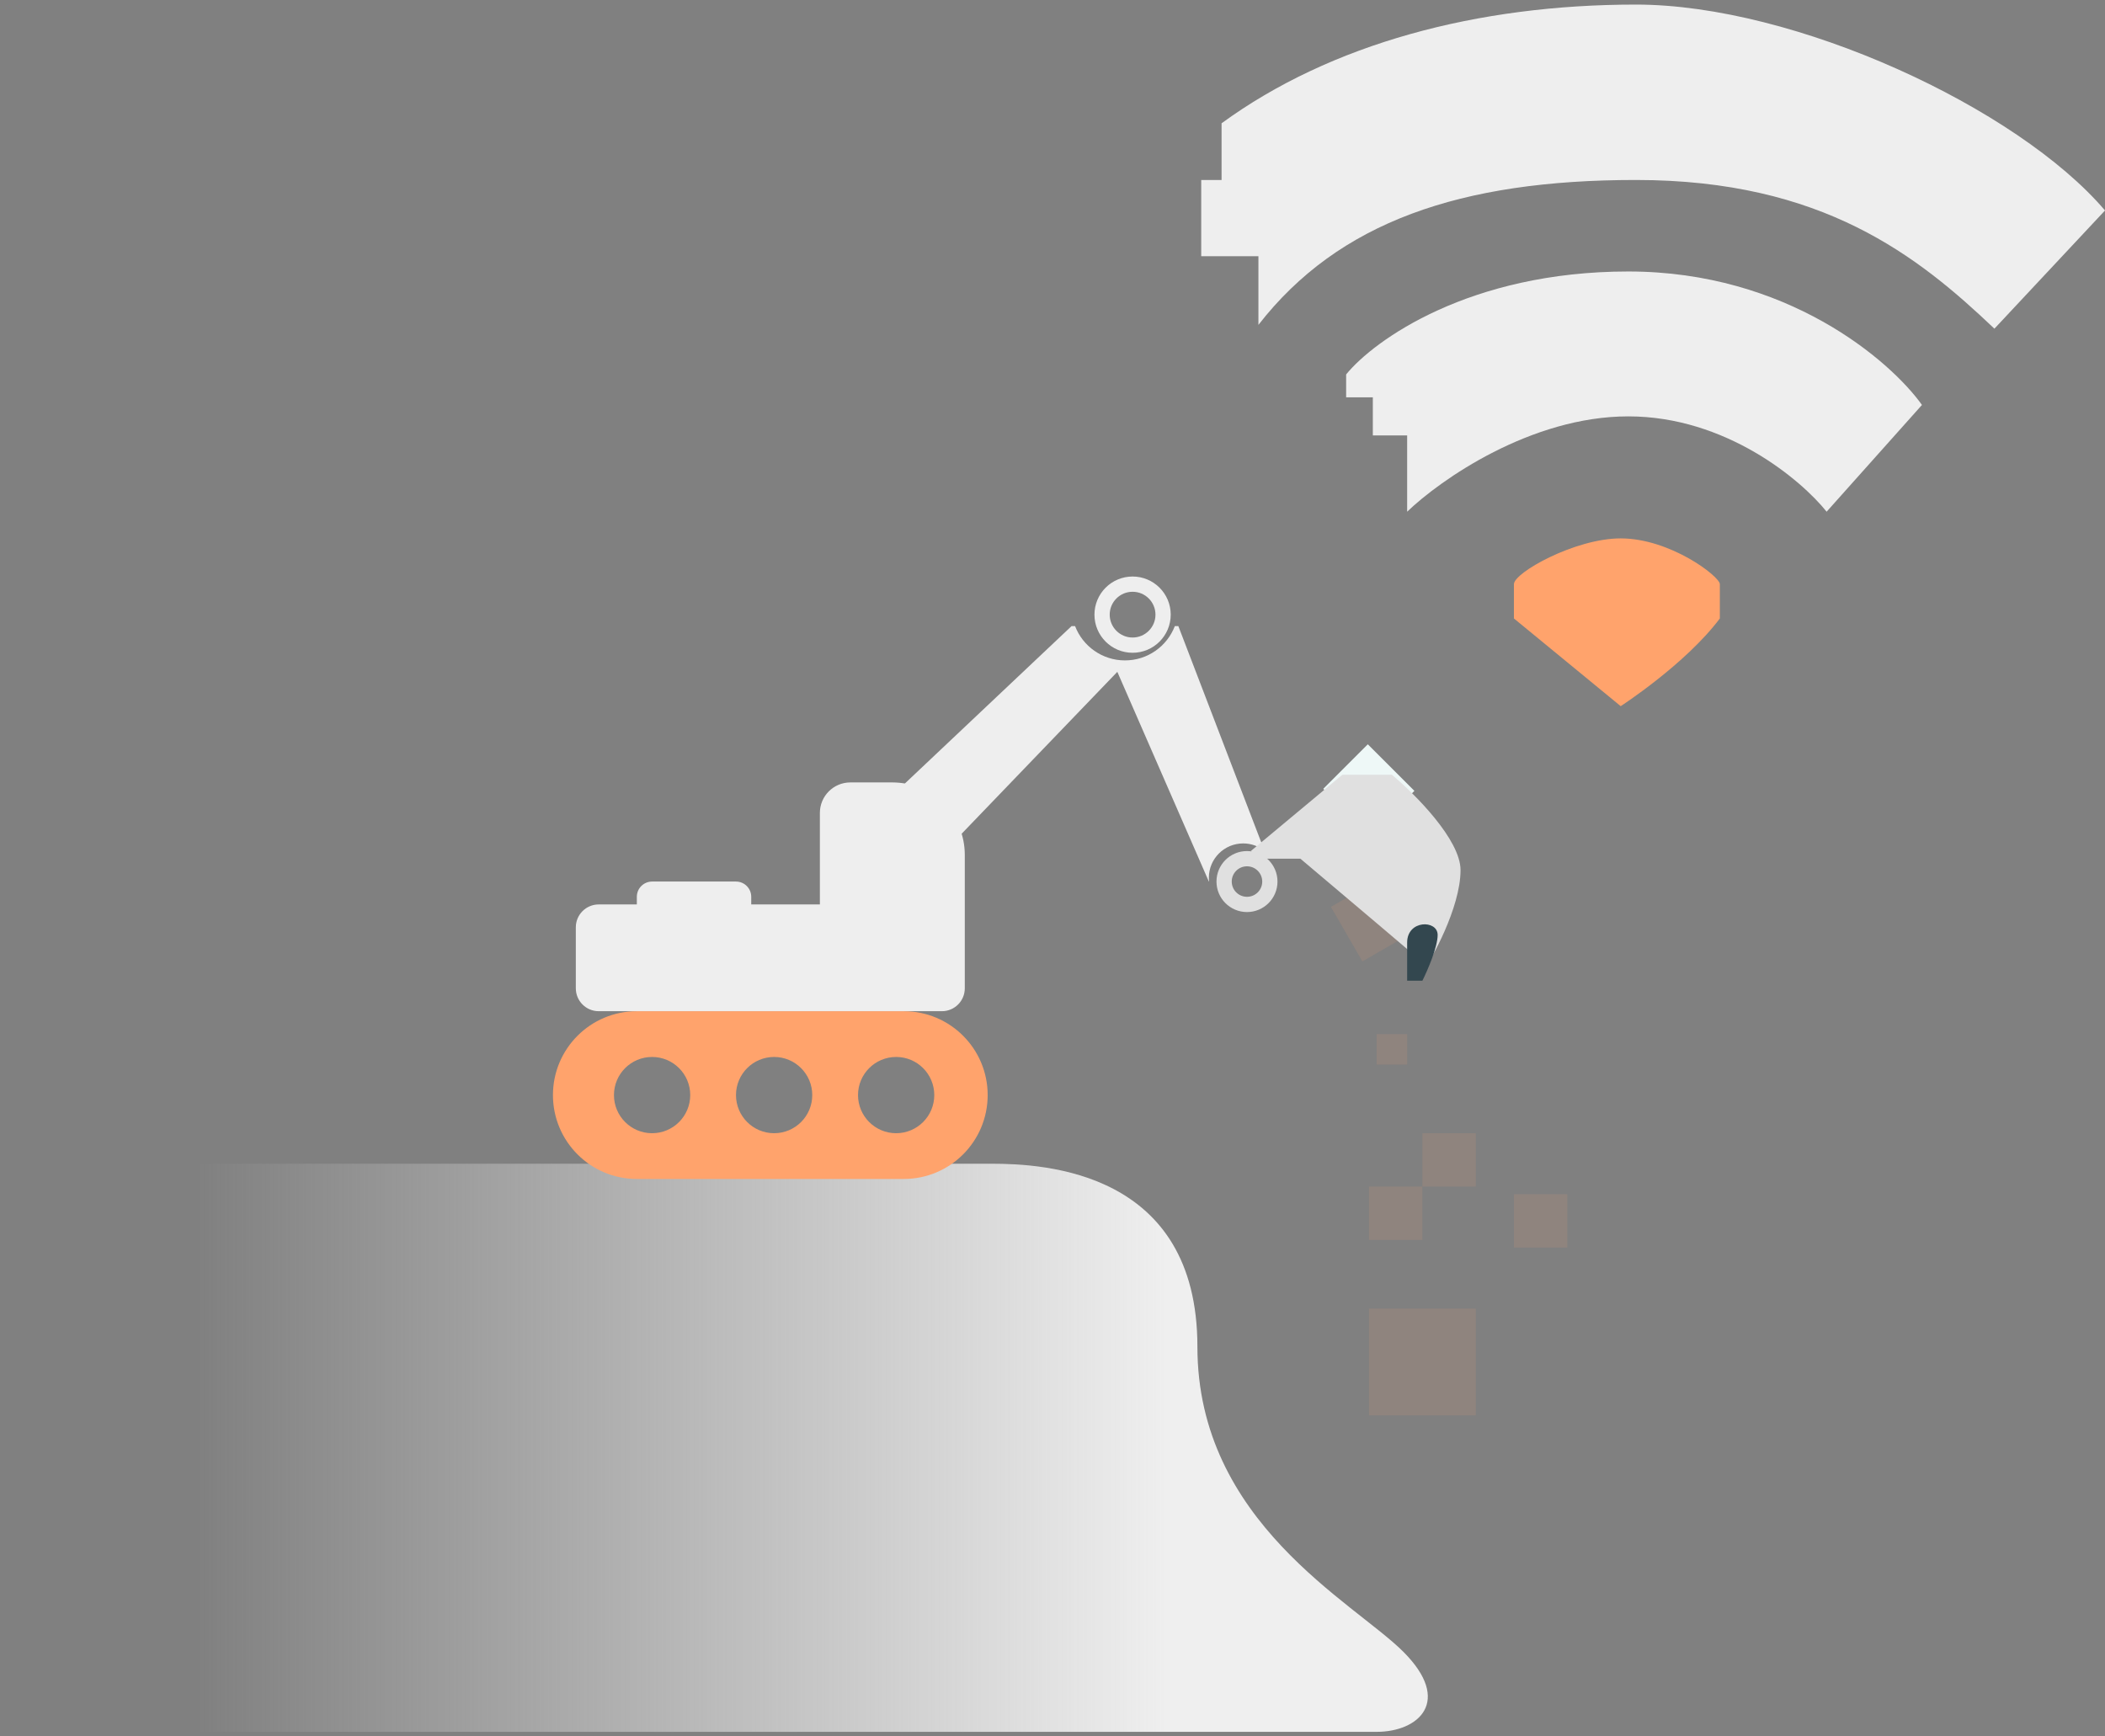 <svg width="280" height="231" viewBox="0 0 280 231" fill="none" xmlns="http://www.w3.org/2000/svg">
<rect x="0" y="0" width="280" height="231" fill="#808080" stroke="none"/>
<path d="M131.884 154.812H0V230.391H183.116C188.696 230.391 193.261 226.333 186.667 219.739C180.072 213.145 159.275 202.493 159.275 179.159C159.275 155.826 138.986 154.812 131.884 154.812Z" fill="url(#paint0_linear_3034_7597)"/>
<path fill-rule="evenodd" clip-rule="evenodd" d="M84.71 134.522C78.547 134.522 73.551 139.518 73.551 145.681C73.551 151.844 78.547 156.841 84.71 156.841H120.217C126.381 156.841 131.377 151.844 131.377 145.681C131.377 139.518 126.381 134.522 120.217 134.522H84.71ZM86.739 150.754C89.541 150.754 91.812 148.483 91.812 145.681C91.812 142.88 89.541 140.609 86.739 140.609C83.938 140.609 81.667 142.88 81.667 145.681C81.667 148.483 83.938 150.754 86.739 150.754ZM108.044 145.681C108.044 148.483 105.773 150.754 102.971 150.754C100.17 150.754 97.899 148.483 97.899 145.681C97.899 142.88 100.17 140.609 102.971 140.609C105.773 140.609 108.044 142.88 108.044 145.681ZM119.203 150.754C122.004 150.754 124.275 148.483 124.275 145.681C124.275 142.88 122.004 140.609 119.203 140.609C116.402 140.609 114.13 142.88 114.13 145.681C114.13 148.483 116.402 150.754 119.203 150.754Z" fill="#FFA36C"/>
<path d="M162.489 16.402C176.979 5.825 196.5 0.609 217.609 0.609C238.719 0.609 268.334 14.304 280.001 28L265.29 43.725C255.146 34.087 242.464 23.942 217.609 23.942C194.276 23.942 178.044 29.522 167.392 43.217V34.087H159.783V23.942H162.489V16.402Z" fill="#EEEEEE"/>
<path d="M179.059 52.855V49.812C182.778 45.246 195.493 36.116 216.595 36.116C237.696 36.116 251.426 47.952 255.653 53.87L242.972 68.072C239.59 63.845 229.58 55.391 216.595 55.391C203.609 55.391 191.571 63.845 187.175 68.072V57.927H182.609V52.855H179.059Z" fill="#EEEEEE"/>
<path d="M215.58 71.623C209.493 71.623 201.377 76.188 201.377 77.71V82.275L215.58 93.942C215.58 93.942 224.203 88.362 228.768 82.275V77.71C228.768 76.696 222.174 71.623 215.58 71.623Z" fill="#FFA36C"/>
<path d="M113.115 104.087C110.874 104.087 109.058 105.904 109.058 108.145V120.319H99.927V119.304C99.927 118.184 99.019 117.275 97.898 117.275H86.739C85.618 117.275 84.71 118.184 84.71 119.304V120.319H79.637C77.956 120.319 76.594 121.681 76.594 123.362V131.478C76.594 133.159 77.956 134.522 79.637 134.522H125.289C126.97 134.522 128.333 133.159 128.333 131.478V113.725C128.333 108.402 124.018 104.087 118.695 104.087H113.115Z" fill="#EEEEEE"/>
<circle cx="150.653" cy="81.768" r="4.058" stroke="#EEEEEE" stroke-width="2.029"/>
<path fill-rule="evenodd" clip-rule="evenodd" d="M142.536 83.29H143.002C144.023 85.959 146.609 87.855 149.637 87.855C152.666 87.855 155.251 85.959 156.272 83.29H156.739L168.202 113.193C167.422 112.573 166.435 112.203 165.362 112.203C162.841 112.203 160.797 114.247 160.797 116.768C160.797 116.935 160.806 117.1 160.823 117.263L160.797 117.275L148.623 89.377L123.26 115.754L115.145 109.159L142.536 83.29Z" fill="#EEEEEE"/>
<circle cx="165.87" cy="117.275" r="3.043" stroke="#E0E0E0" stroke-width="2.029"/>
<rect x="182.102" y="174.087" width="14.203" height="14.203" fill="#FFA36C" fill-opacity="0.12"/>
<rect x="182.102" y="157.855" width="7.101" height="7.101" fill="#FFA36C" fill-opacity="0.12"/>
<rect x="189.203" y="150.754" width="7.101" height="7.101" fill="#FFA36C" fill-opacity="0.12"/>
<rect x="201.377" y="158.87" width="7.101" height="7.101" fill="#FFA36C" fill-opacity="0.12"/>
<rect x="183.115" y="137.565" width="4.058" height="4.058" fill="#FFA36C" fill-opacity="0.12"/>
<rect x="177.029" y="120.643" width="8.765" height="8.382" transform="rotate(-30 177.029 120.643)" fill="#FFA36C" fill-opacity="0.12"/>
<rect x="181.941" y="99.014" width="8.765" height="8.382" transform="rotate(45 181.941 99.014)" fill="#EEF8F7"/>
<path d="M178.551 103.072L166.377 113.217C166.715 113.555 167.594 114.232 168.406 114.232H172.971C178.382 118.797 189.304 128.029 189.71 128.435C190.218 127.927 194.276 120.826 194.276 115.754C194.276 111.696 188.189 105.609 185.145 103.072H178.551Z" fill="#E0E0E0"/>
<path d="M187.174 130.464V125.391C187.174 122.348 191.232 122.348 191.232 124.377C191.232 126 189.879 129.111 189.203 130.464H187.174Z" fill="#33474F"/>
<defs>
<linearGradient id="paint0_linear_3034_7597" x1="155.725" y1="192.348" x2="25.87" y2="192.348" gradientUnits="userSpaceOnUse">
<stop stop-color="#EFEFEF"/>
<stop offset="1" stop-color="#EFEFEF" stop-opacity="0"/>
</linearGradient>
</defs>
</svg>
